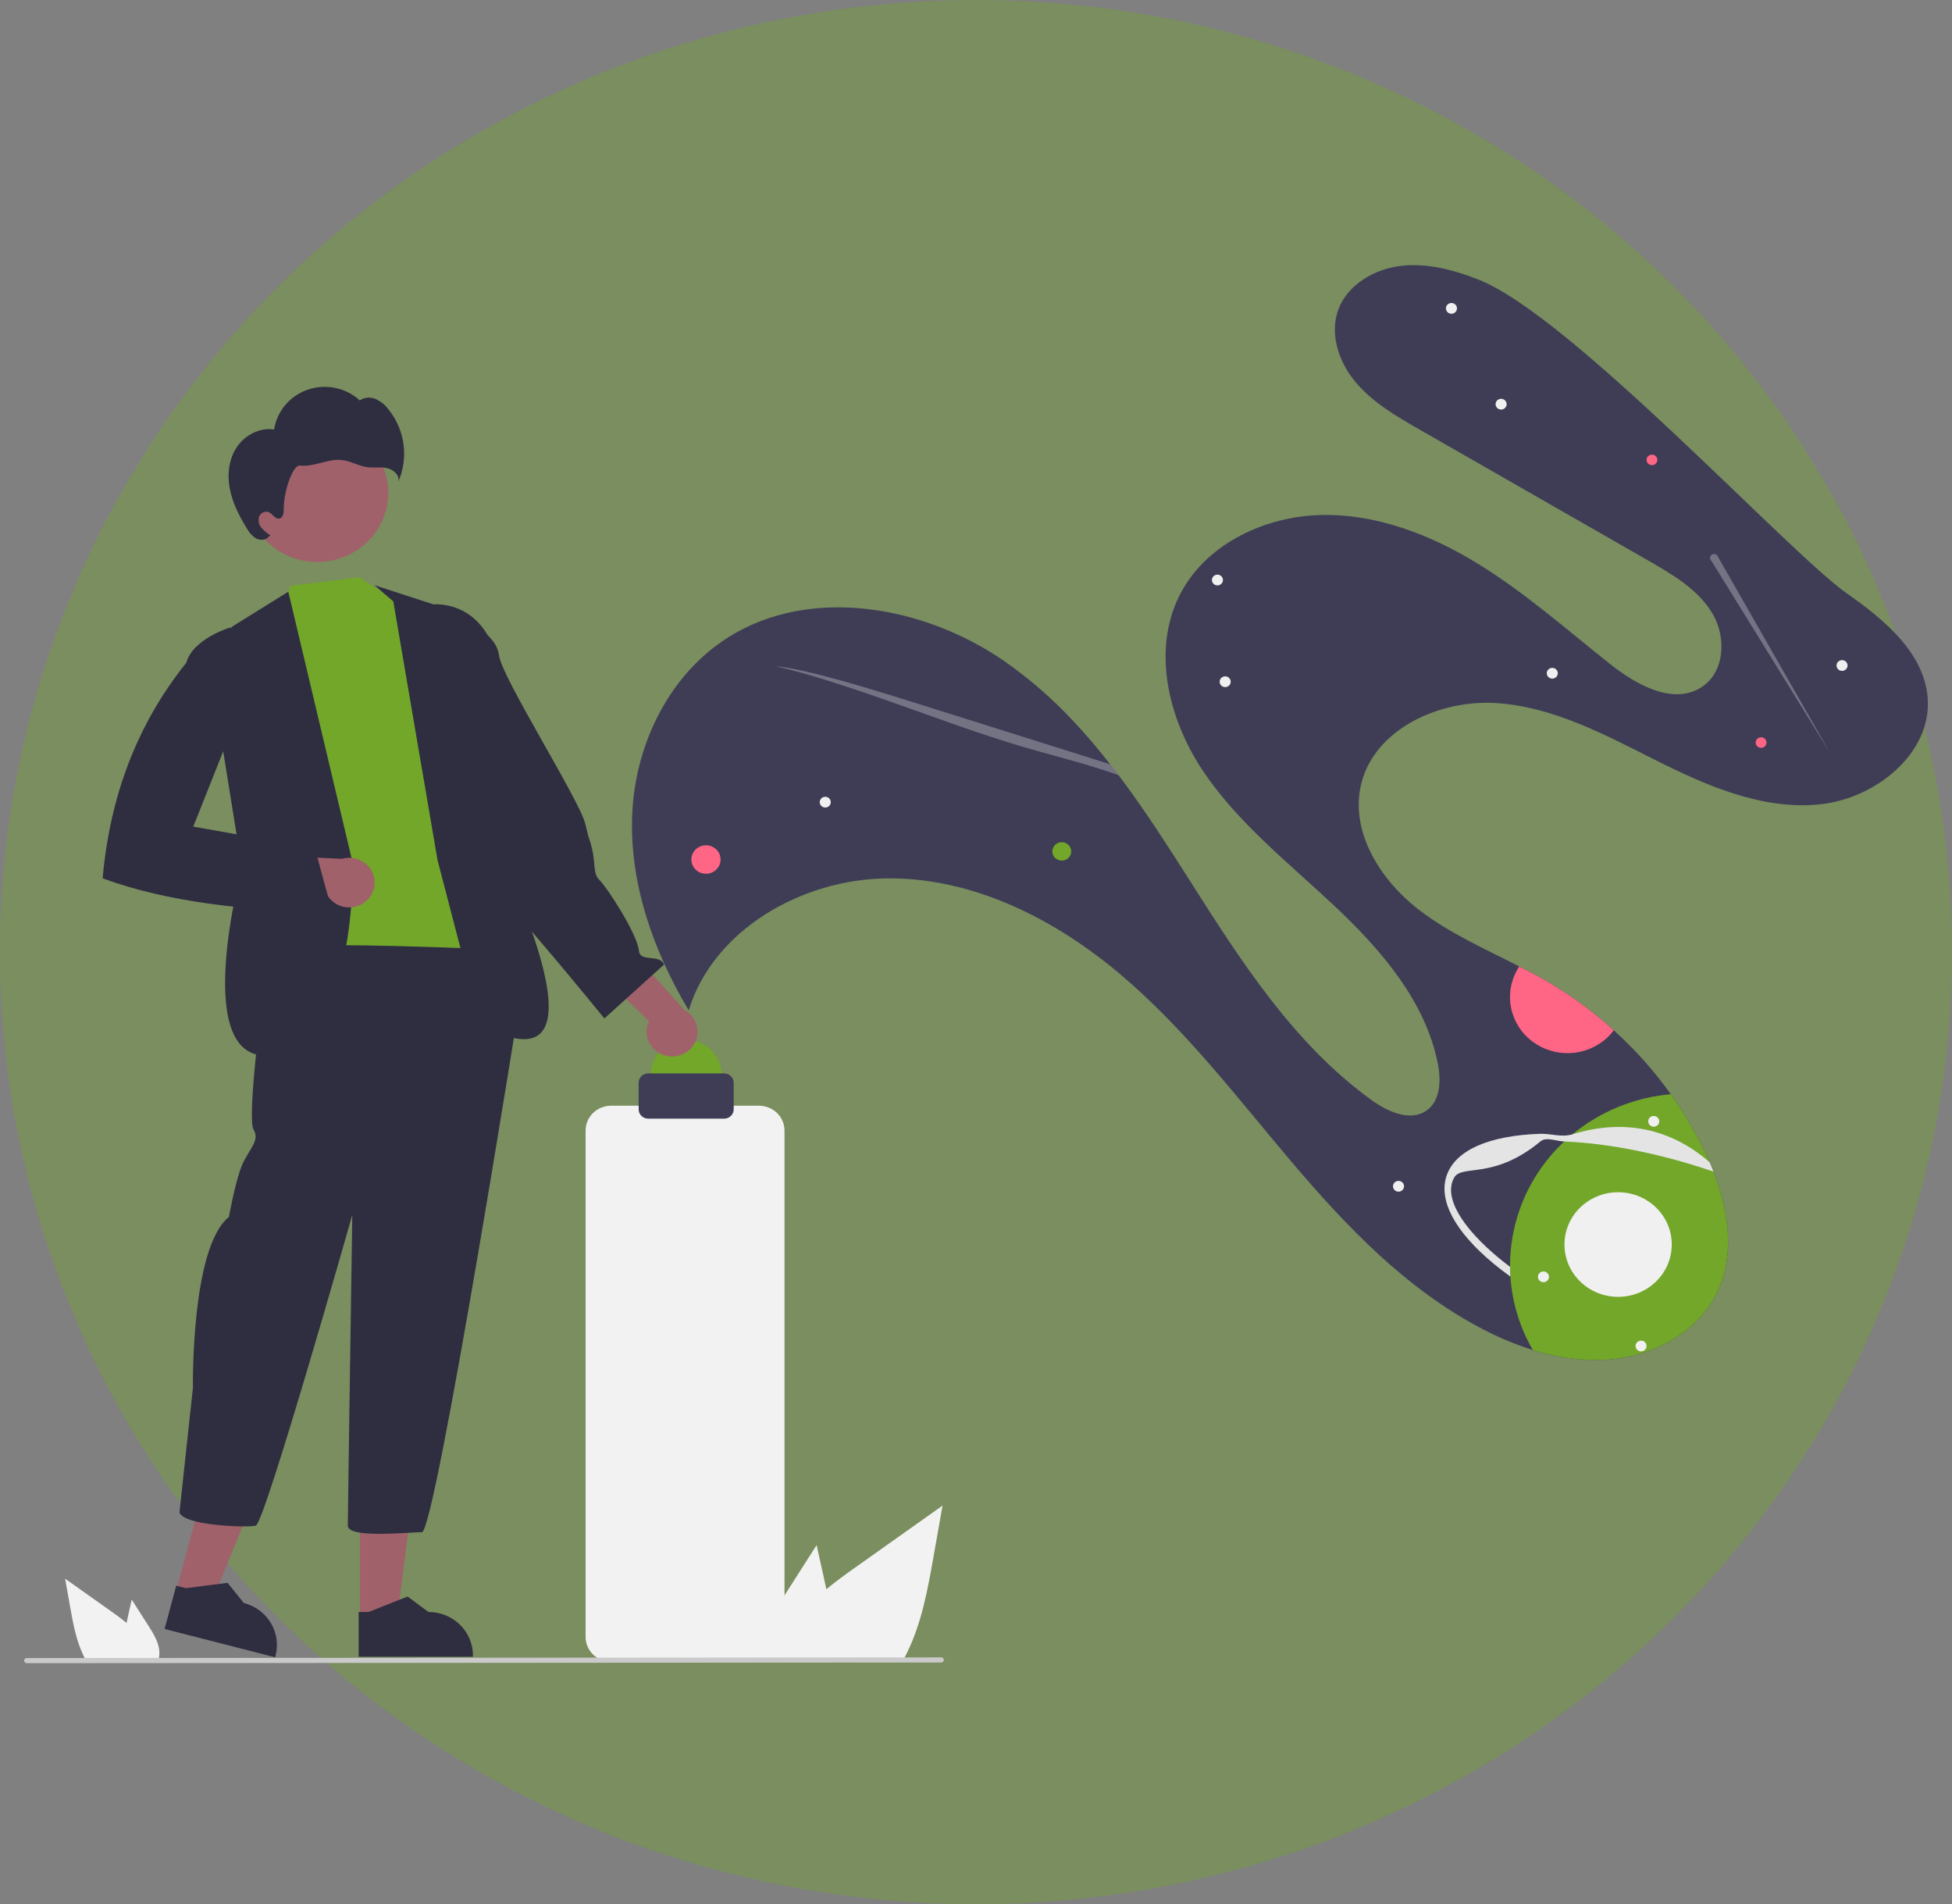 <svg width="81" height="79" viewBox="0 0 81 79" fill="none" xmlns="http://www.w3.org/2000/svg">
<rect x="0" y="0" width="81" height="79" fill="#808080" stroke="none"/>
<ellipse cx="40.5" cy="39.5" rx="40.5" ry="39.5" fill="#72A72A" fill-opacity="0.38"/>
<g clip-path="url(#clip0_1262_277)">
<path d="M30.225 26.437C33.627 24.297 38.314 25.128 41.63 27.397C42.711 28.147 43.705 29.012 44.593 29.974C45.11 30.528 45.601 31.109 46.07 31.71C46.186 31.857 46.301 32.006 46.414 32.156C46.491 32.258 46.568 32.36 46.643 32.464C47.595 33.753 48.468 35.11 49.322 36.455C51.455 39.811 53.643 43.267 56.892 45.624C57.561 46.109 58.495 46.546 59.181 46.083C59.776 45.68 59.802 44.834 59.666 44.14C59.163 41.571 57.346 39.441 55.417 37.623C53.487 35.806 51.351 34.139 49.892 31.942C48.434 29.746 47.768 26.813 49.045 24.513C50.146 22.53 52.514 21.418 54.826 21.366C57.137 21.315 59.383 22.191 61.338 23.394C63.294 24.597 65.013 26.123 66.808 27.545C67.889 28.403 69.4 29.254 70.578 28.527C71.574 27.914 71.652 26.441 71.058 25.449C70.465 24.457 69.406 23.834 68.39 23.252C65.238 21.447 62.085 19.642 58.933 17.837C57.965 17.283 56.977 16.712 56.263 15.868C55.549 15.025 55.153 13.84 55.546 12.816C55.935 11.807 57.019 11.166 58.117 11.032C59.213 10.899 60.319 11.195 61.345 11.597C65.189 13.102 74.241 22.948 76.653 24.631C78.203 25.712 79.832 27.081 79.989 28.933C80.184 31.238 77.831 33.152 75.469 33.375C73.108 33.6 70.819 32.599 68.709 31.54C66.599 30.482 64.445 29.315 62.077 29.168C59.708 29.021 57.051 30.256 56.489 32.503C56.001 34.459 57.242 36.477 58.859 37.729C60.125 38.709 61.61 39.361 63.045 40.095C63.443 40.298 63.837 40.508 64.222 40.732C65.206 41.308 66.126 41.983 66.967 42.745C67.85 43.543 68.643 44.432 69.331 45.395C69.881 46.162 70.36 46.975 70.764 47.825C70.826 47.954 70.885 48.086 70.943 48.219C70.998 48.346 71.051 48.476 71.102 48.606C71.76 50.297 72.017 52.192 71.175 53.771C70.336 55.345 68.519 56.277 66.704 56.407C65.654 56.468 64.602 56.332 63.605 56.007C62.871 55.775 62.161 55.478 61.483 55.119C58.341 53.474 55.854 50.867 53.582 48.187C51.311 45.507 49.172 42.685 46.476 40.41C43.779 38.135 40.401 36.414 36.834 36.441C33.268 36.466 29.592 38.584 28.579 41.918C27.103 39.438 26.104 36.611 26.236 33.746C26.368 30.882 27.753 27.992 30.225 26.437Z" fill="#3F3D56"/>
<path d="M44.06 35.704C44.276 35.704 44.452 35.533 44.452 35.322C44.452 35.111 44.276 34.94 44.06 34.94C43.844 34.94 43.668 35.111 43.668 35.322C43.668 35.533 43.844 35.704 44.06 35.704Z" fill="#72A72A"/>
<path d="M29.295 36.25C29.629 36.25 29.901 35.985 29.901 35.659C29.901 35.333 29.629 35.069 29.295 35.069C28.96 35.069 28.689 35.333 28.689 35.659C28.689 35.985 28.96 36.25 29.295 36.25Z" fill="#FF6584"/>
<path d="M73.077 31.025C73.201 31.025 73.301 30.927 73.301 30.806C73.301 30.686 73.201 30.588 73.077 30.588C72.954 30.588 72.853 30.686 72.853 30.806C72.853 30.927 72.954 31.025 73.077 31.025Z" fill="#FF6584"/>
<path d="M68.549 19.298C68.672 19.298 68.773 19.2 68.773 19.079C68.773 18.959 68.672 18.861 68.549 18.861C68.425 18.861 68.325 18.959 68.325 19.079C68.325 19.2 68.425 19.298 68.549 19.298Z" fill="#FF6584"/>
<path d="M62.79 40.603C62.853 40.424 62.939 40.253 63.045 40.095C63.443 40.298 63.837 40.508 64.222 40.732C65.206 41.308 66.126 41.983 66.967 42.745C66.629 43.193 66.137 43.508 65.58 43.633C65.023 43.758 64.439 43.684 63.934 43.425C63.428 43.166 63.035 42.739 62.825 42.221C62.615 41.703 62.603 41.129 62.79 40.603Z" fill="#FF6584"/>
<path d="M34.245 33.502C34.372 33.502 34.474 33.402 34.474 33.279C34.474 33.156 34.372 33.056 34.245 33.056C34.119 33.056 34.016 33.156 34.016 33.279C34.016 33.402 34.119 33.502 34.245 33.502Z" fill="#F0F0F0"/>
<path d="M62.29 16.991C62.416 16.991 62.519 16.892 62.519 16.768C62.519 16.645 62.416 16.545 62.29 16.545C62.164 16.545 62.061 16.645 62.061 16.768C62.061 16.892 62.164 16.991 62.29 16.991Z" fill="#F0F0F0"/>
<path d="M60.229 13.017C60.355 13.017 60.458 12.917 60.458 12.793C60.458 12.67 60.355 12.57 60.229 12.57C60.103 12.57 60 12.67 60 12.793C60 12.917 60.103 13.017 60.229 13.017Z" fill="#F0F0F0"/>
<path d="M76.438 27.833C76.564 27.833 76.666 27.733 76.666 27.61C76.666 27.487 76.564 27.387 76.438 27.387C76.311 27.387 76.209 27.487 76.209 27.61C76.209 27.733 76.311 27.833 76.438 27.833Z" fill="#F0F0F0"/>
<path d="M64.414 28.154C64.54 28.154 64.642 28.054 64.642 27.931C64.642 27.808 64.54 27.708 64.414 27.708C64.287 27.708 64.185 27.808 64.185 27.931C64.185 28.054 64.287 28.154 64.414 28.154Z" fill="#F0F0F0"/>
<path d="M58.033 49.439C58.159 49.439 58.262 49.339 58.262 49.215C58.262 49.092 58.159 48.992 58.033 48.992C57.907 48.992 57.804 49.092 57.804 49.215C57.804 49.339 57.907 49.439 58.033 49.439Z" fill="#F0F0F0"/>
<path d="M50.84 28.506C50.966 28.506 51.069 28.406 51.069 28.283C51.069 28.159 50.966 28.059 50.84 28.059C50.713 28.059 50.611 28.159 50.611 28.283C50.611 28.406 50.713 28.506 50.84 28.506Z" fill="#F0F0F0"/>
<path d="M50.519 24.286C50.645 24.286 50.748 24.186 50.748 24.063C50.748 23.94 50.645 23.84 50.519 23.84C50.392 23.84 50.29 23.94 50.29 24.063C50.29 24.186 50.392 24.286 50.519 24.286Z" fill="#F0F0F0"/>
<path d="M63.067 50.164C63.444 49.1 64.076 48.137 64.91 47.357C65.02 47.254 65.133 47.155 65.25 47.059C66.402 46.109 67.828 45.527 69.331 45.395C69.881 46.162 70.36 46.975 70.764 47.824C70.826 47.954 70.885 48.086 70.943 48.219C70.998 48.346 71.051 48.475 71.102 48.606C71.76 50.297 72.017 52.192 71.176 53.771C70.337 55.345 68.519 56.277 66.704 56.407C65.654 56.468 64.602 56.332 63.605 56.007C63.065 55.073 62.747 54.032 62.676 52.962C62.667 52.827 62.662 52.693 62.661 52.557C62.655 51.743 62.792 50.934 63.067 50.164Z" fill="#72A72A"/>
<path d="M60.037 48.751C60.405 47.718 61.781 47.11 63.911 47.038C64.337 47.023 64.806 47.196 65.249 47.059C67.4 46.395 69.351 46.829 70.943 48.219C70.998 48.346 71.051 48.476 71.102 48.606C71.081 48.598 71.059 48.591 71.038 48.584C68.886 47.856 66.75 47.431 64.91 47.357C64.57 47.344 64.164 47.152 63.922 47.353C61.977 48.967 60.661 48.291 60.343 48.854C59.877 49.677 60.703 50.959 62.199 52.194C62.347 52.316 62.501 52.437 62.661 52.557C62.662 52.693 62.667 52.827 62.676 52.962C62.434 52.788 62.206 52.612 61.99 52.434C60.363 51.091 59.67 49.783 60.037 48.751Z" fill="#E4E4E4"/>
<path d="M68.097 56.065C68.223 56.065 68.326 55.965 68.326 55.842C68.326 55.719 68.223 55.619 68.097 55.619C67.97 55.619 67.868 55.719 67.868 55.842C67.868 55.965 67.97 56.065 68.097 56.065Z" fill="#F0F0F0"/>
<path d="M64.047 53.195C64.173 53.195 64.276 53.095 64.276 52.972C64.276 52.849 64.173 52.749 64.047 52.749C63.92 52.749 63.818 52.849 63.818 52.972C63.818 53.095 63.92 53.195 64.047 53.195Z" fill="#F0F0F0"/>
<path d="M67.145 53.802C68.375 53.802 69.371 52.83 69.371 51.632C69.371 50.433 68.375 49.462 67.145 49.462C65.916 49.462 64.919 50.433 64.919 51.632C64.919 52.83 65.916 53.802 67.145 53.802Z" fill="#F0F0F0"/>
<path opacity="0.3" d="M32.172 27.642C32.692 27.666 33.768 27.918 34.934 28.243C36.1 28.569 37.364 28.967 38.612 29.36C40.797 30.048 42.982 30.736 45.167 31.424C45.467 31.518 45.768 31.613 46.07 31.71C46.186 31.857 46.301 32.006 46.414 32.156C46.148 32.065 45.882 31.976 45.616 31.892C44.481 31.532 43.495 31.295 42.394 30.968C40.698 30.465 38.909 29.804 37.174 29.189C35.439 28.573 33.449 27.91 32.172 27.642Z" fill="#F0F0F0"/>
<path opacity="0.3" d="M71.02 23.273L75.934 31.226L71.297 23.115C71.291 23.089 71.28 23.065 71.263 23.044C71.246 23.024 71.224 23.008 71.2 22.997C71.175 22.986 71.148 22.982 71.121 22.983C71.094 22.984 71.068 22.992 71.045 23.005C71.022 23.019 71.002 23.037 70.987 23.059C70.973 23.081 70.964 23.107 70.962 23.133C70.959 23.159 70.963 23.185 70.973 23.21C70.983 23.234 70.999 23.256 71.02 23.273Z" fill="#F0F0F0"/>
<path d="M68.623 46.744C68.749 46.744 68.852 46.644 68.852 46.521C68.852 46.398 68.749 46.298 68.623 46.298C68.496 46.298 68.394 46.398 68.394 46.521C68.394 46.644 68.496 46.744 68.623 46.744Z" fill="#F0F0F0"/>
<path d="M28.473 46.007C29.283 46.007 29.94 45.367 29.94 44.577C29.94 43.787 29.283 43.146 28.473 43.146C27.662 43.146 27.005 43.787 27.005 44.577C27.005 45.367 27.662 46.007 28.473 46.007Z" fill="#72A72A"/>
<path d="M27.603 43.791C27.455 43.752 27.318 43.681 27.201 43.584C27.084 43.488 26.991 43.367 26.927 43.231C26.863 43.095 26.83 42.947 26.831 42.798C26.832 42.648 26.867 42.501 26.933 42.366L24.275 39.815L26.17 39.421L28.403 41.903C28.629 42.026 28.8 42.225 28.885 42.463C28.97 42.701 28.962 42.961 28.863 43.194C28.765 43.426 28.582 43.616 28.35 43.726C28.118 43.836 27.852 43.859 27.603 43.791Z" fill="#A0616A"/>
<path d="M14.899 23.944L16.381 24.896L18.115 25.292C18.115 25.292 19.491 34.877 20.167 35.452C20.843 36.027 20.273 36.081 20.456 36.874C20.64 37.668 21.063 39.29 21.063 39.29C16.946 41.778 13.267 42.082 10.128 39.699C10.079 39.542 10.087 39.373 10.15 39.221C10.213 39.069 10.327 38.942 10.474 38.861C11.004 38.54 9.853 37.281 10.288 37.029C10.722 36.777 9.954 34.891 9.954 34.891L10.088 30.841L9.715 30.219L10.241 26.232L11.595 25.645L12.059 24.305L14.899 23.944Z" fill="#72A72A"/>
<path d="M15.541 24.28L17.984 25.073C17.984 25.073 20.687 24.795 20.797 28.718C20.906 32.64 20.402 34.745 20.402 34.745C20.402 34.745 26.025 45.768 19.934 42.512L18.155 35.68L16.32 24.951L15.541 24.28Z" fill="#2F2E41"/>
<path d="M17.991 32.952L19.259 32.782C19.259 32.782 19.381 34.644 19.987 34.927C20.593 35.209 20.389 35.255 20.46 35.554C20.532 35.853 19.921 36.681 20.402 36.887C20.882 37.093 25.079 42.252 25.079 42.252L27.556 40.017C27.385 39.567 26.566 39.933 26.515 39.456C26.45 38.736 25.154 36.767 24.878 36.515C24.602 36.263 24.712 35.818 24.569 35.22C24.425 34.622 24.525 35.176 24.287 34.18C24.048 33.184 20.819 28.108 20.706 27.188C20.594 26.268 19.28 25.727 19.28 25.727L18.258 25.959L17.991 32.952Z" fill="#2F2E41"/>
<path d="M7.29 66.078L8.782 66.46L11.002 61.032L8.801 60.469L7.29 66.078Z" fill="#A0616A"/>
<path d="M6.829 67.581L11.416 68.756L11.431 68.699C11.556 68.237 11.487 67.747 11.24 67.335C10.993 66.922 10.588 66.623 10.115 66.501L10.115 66.501L9.444 65.667L7.713 65.887L7.313 65.784L6.829 67.581Z" fill="#2F2E41"/>
<path d="M14.937 67.166L16.479 67.166L17.213 61.366L14.937 61.367L14.937 67.166Z" fill="#A0616A"/>
<path d="M14.883 68.734L19.625 68.734V68.676C19.625 68.198 19.431 67.741 19.085 67.403C18.738 67.066 18.269 66.876 17.779 66.876H17.779L16.913 66.235L15.297 66.876L14.883 66.876L14.883 68.734Z" fill="#2F2E41"/>
<path d="M11.08 39.414C10.707 39.868 10.893 41.411 10.893 41.411C10.893 41.411 10.241 46.405 10.521 46.859C10.8 47.313 10.334 47.676 10.055 48.312C9.776 48.948 9.496 50.491 9.496 50.491C7.913 51.762 8.006 57.574 8.006 57.574L7.447 62.749C7.633 63.294 10.241 63.385 10.614 63.294C10.986 63.203 14.619 50.4 14.619 50.4C14.619 50.4 14.433 62.749 14.433 63.294C14.433 63.839 16.947 63.566 17.506 63.566C18.065 63.566 21.604 41.321 21.604 41.321V40.049L21.139 39.414C21.139 39.414 11.452 38.96 11.08 39.414Z" fill="#2F2E41"/>
<path d="M11.964 24.548L9.676 25.969L8.57 26.873L10.038 35.993C10.038 35.993 7.808 44.283 11.322 43.772C14.835 43.261 14.638 35.811 14.638 35.811L11.964 24.548Z" fill="#2F2E41"/>
<path d="M15.024 37.504C14.892 37.58 14.745 37.627 14.592 37.642C14.439 37.656 14.285 37.638 14.141 37.589C13.996 37.539 13.864 37.459 13.755 37.354C13.645 37.249 13.56 37.122 13.507 36.982L9.779 37.07L10.806 35.468L14.189 35.631C14.436 35.558 14.702 35.577 14.937 35.683C15.171 35.789 15.357 35.975 15.46 36.206C15.563 36.437 15.575 36.696 15.495 36.935C15.415 37.175 15.247 37.377 15.024 37.504Z" fill="#A0616A"/>
<path d="M13.165 23.315C14.791 23.315 16.11 22.029 16.11 20.443C16.11 18.857 14.791 17.571 13.165 17.571C11.537 17.571 10.219 18.857 10.219 20.443C10.219 22.029 11.537 23.315 13.165 23.315Z" fill="#A0616A"/>
<path d="M9.823 18.556C10.154 18.057 10.774 17.725 11.376 17.818C11.432 17.444 11.593 17.092 11.84 16.8C12.087 16.508 12.411 16.288 12.778 16.164C13.144 16.04 13.539 16.015 13.918 16.095C14.298 16.174 14.648 16.353 14.93 16.612C15.023 16.549 15.131 16.509 15.244 16.498C15.357 16.487 15.471 16.505 15.575 16.549C15.783 16.641 15.963 16.782 16.099 16.959C16.445 17.379 16.667 17.882 16.742 18.416C16.817 18.948 16.743 19.491 16.527 19.987C16.6 19.726 16.332 19.481 16.061 19.422C15.791 19.364 15.507 19.419 15.232 19.381C14.88 19.332 14.564 19.133 14.212 19.088C13.915 19.051 13.618 19.125 13.329 19.199C13.04 19.273 12.743 19.349 12.446 19.315C12.15 19.28 11.768 20.376 11.773 21.148C11.774 21.294 11.743 21.482 11.596 21.513C11.416 21.551 11.311 21.308 11.139 21.242C11.06 21.22 10.975 21.229 10.902 21.266C10.83 21.304 10.775 21.368 10.749 21.444C10.728 21.522 10.725 21.603 10.742 21.682C10.76 21.761 10.796 21.834 10.848 21.897C10.954 22.02 11.079 22.126 11.22 22.211L11.149 22.268C11.031 22.42 10.787 22.426 10.617 22.333C10.455 22.225 10.323 22.08 10.235 21.909C9.921 21.4 9.646 20.857 9.535 20.273C9.424 19.689 9.492 19.055 9.823 18.556Z" fill="#2F2E41"/>
<path d="M10.863 27.141L9.539 26.035C9.539 26.035 7.994 26.506 7.732 27.494C5.669 30.065 4.558 33.069 4.259 36.44C6.953 37.432 10.25 37.784 13.798 37.871L13.064 35.188L8.02 34.294L10.863 27.141Z" fill="#2F2E41"/>
<path d="M6.173 67.47L5.466 66.362L5.324 66.995C5.3 67.106 5.275 67.219 5.252 67.331C5.051 67.163 4.837 67.009 4.628 66.86C3.986 66.406 3.345 65.951 2.703 65.496L2.904 66.631C3.028 67.331 3.157 68.044 3.463 68.683C3.497 68.756 3.534 68.827 3.574 68.897H6.558C6.582 68.832 6.599 68.765 6.608 68.697C6.608 68.692 6.609 68.688 6.608 68.683C6.655 68.25 6.409 67.841 6.173 67.47Z" fill="#F2F2F2"/>
<path d="M32.548 66.197L33.886 64.101L34.153 65.299C34.2 65.509 34.247 65.722 34.29 65.933C34.67 65.617 35.074 65.324 35.47 65.044C36.684 64.184 37.898 63.324 39.112 62.462L38.732 64.611C38.498 65.933 38.253 67.283 37.673 68.493C37.609 68.63 37.54 68.765 37.465 68.897H31.819C31.774 68.774 31.742 68.647 31.725 68.518C31.724 68.51 31.723 68.501 31.724 68.493C31.635 67.672 32.1 66.899 32.548 66.197Z" fill="#F2F2F2"/>
<path d="M31.498 68.942H25.355C25.076 68.941 24.807 68.833 24.609 68.64C24.411 68.447 24.3 68.185 24.3 67.912V46.903C24.3 46.63 24.411 46.368 24.609 46.175C24.807 45.982 25.076 45.874 25.355 45.873H31.498C31.778 45.874 32.047 45.982 32.245 46.175C32.443 46.368 32.554 46.63 32.554 46.903V67.912C32.554 68.185 32.443 68.447 32.245 68.64C32.047 68.833 31.778 68.941 31.498 68.942Z" fill="#F2F2F2"/>
<path d="M30.048 46.41H26.898C26.793 46.41 26.692 46.369 26.617 46.296C26.543 46.224 26.501 46.125 26.501 46.023V44.919C26.501 44.816 26.543 44.718 26.617 44.646C26.692 44.573 26.793 44.532 26.898 44.532H30.048C30.153 44.532 30.254 44.573 30.328 44.646C30.403 44.718 30.445 44.816 30.445 44.919V46.023C30.445 46.125 30.403 46.224 30.328 46.296C30.254 46.369 30.153 46.41 30.048 46.41Z" fill="#3F3D56"/>
<path d="M39.057 68.973L1.109 69C1.08 69 1.053 68.989 1.032 68.969C1.012 68.949 1 68.922 1 68.894C1 68.865 1.012 68.838 1.032 68.818C1.053 68.799 1.08 68.787 1.109 68.787L39.057 68.76C39.086 68.76 39.114 68.771 39.134 68.791C39.155 68.811 39.166 68.838 39.166 68.866C39.166 68.894 39.155 68.921 39.134 68.941C39.114 68.961 39.086 68.972 39.057 68.973Z" fill="#CACACA"/>
</g>
<defs>
<clipPath id="clip0_1262_277">
<rect width="79" height="58" fill="white" transform="translate(1 11)"/>
</clipPath>
</defs>
</svg>
